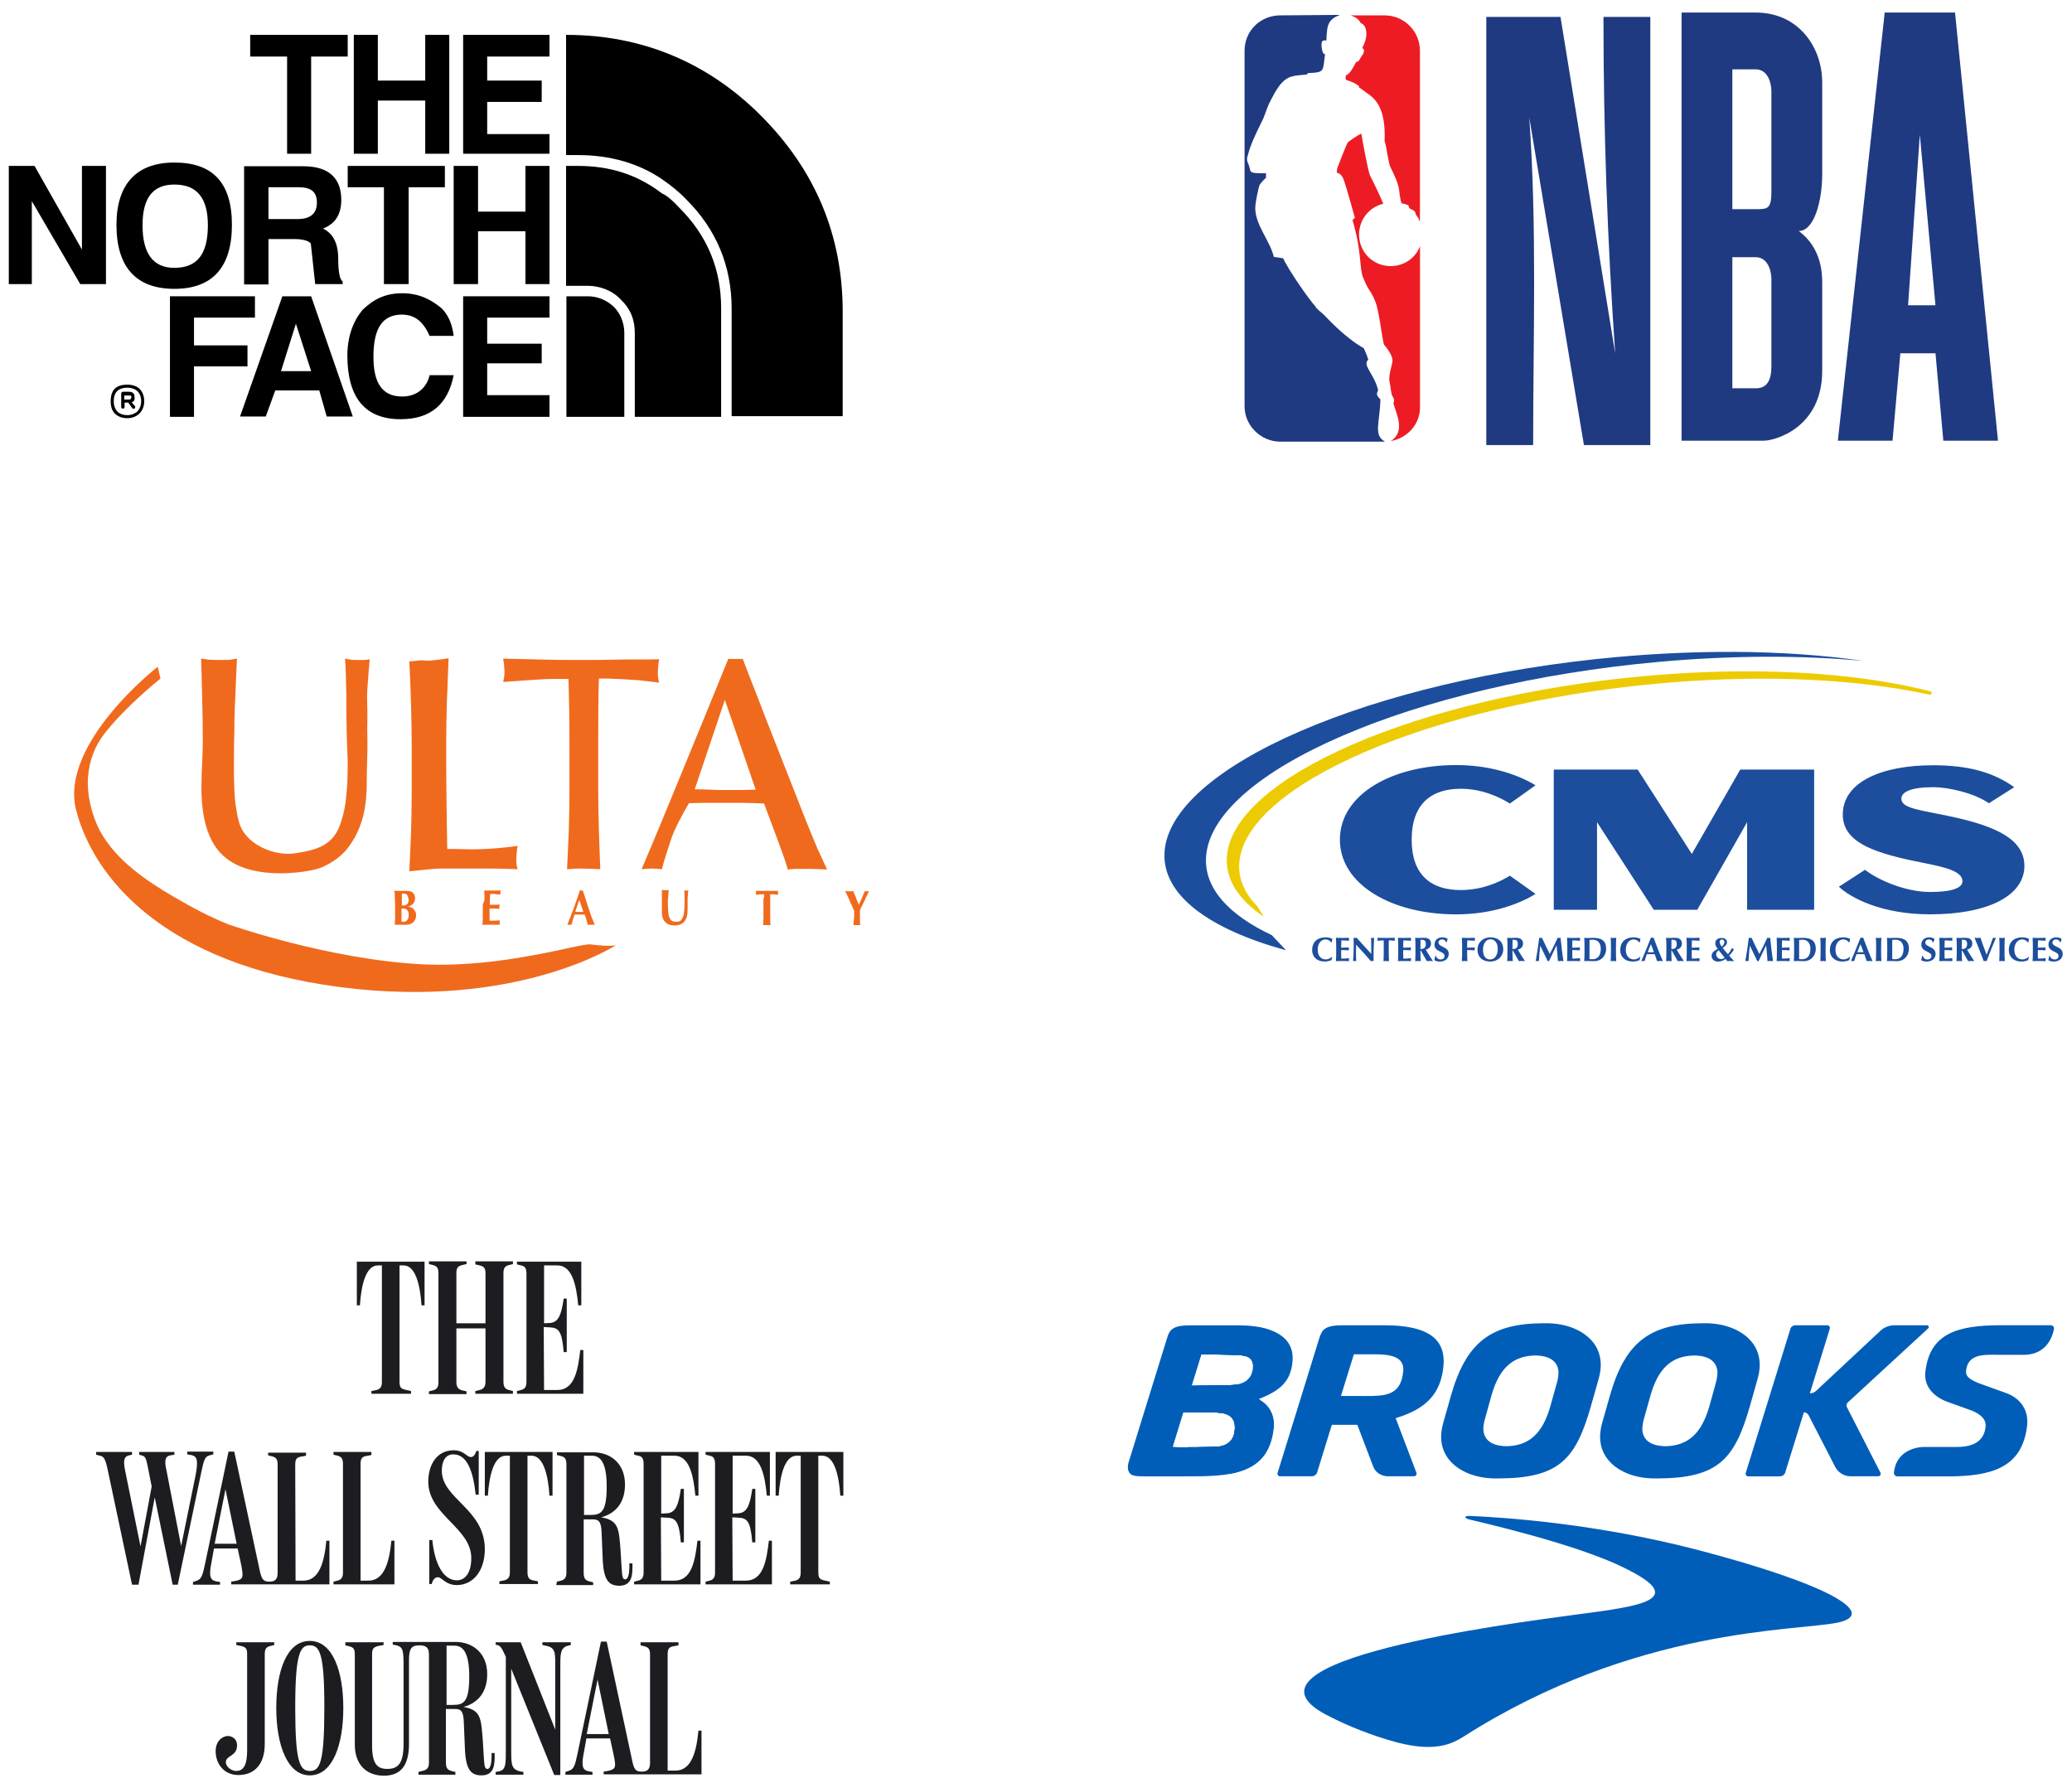 <svg xmlns="http://www.w3.org/2000/svg" id="Layer_1" viewBox="0 0 612 528"><defs><style>      .st0, .st1 {        fill: #203a81;      }      .st2 {        fill: #edcb04;      }      .st3 {        fill: #f06a1d;      }      .st4 {        fill: #ed1c24;      }      .st5, .st6 {        fill: #005eb8;      }      .st7, .st6, .st1 {        fill-rule: evenodd;      }      .st8 {        fill: #1c1c21;      }      .st9 {        fill: #1c4e9d;      }    </style></defs><g id="g3063"><g id="g3122"><g id="g3029"><path id="path2989" class="st4" d="M401.4,25.42v.41c.96.55,1.37.96,2.34,1.65,2.47,1.65,5.63,4.4,5.22,14.15.69,2.2,1.1,6.32,1.65,7.56,1.24,2.61,2.2,4.4,2.61,6.73,0,0,.41,3.85.82,4.12,2.61.55,1.92.82,2.2,1.37.41.55,1.92.55,1.92,1.92.55.69.96,1.37,1.24,2.2V14.98c0-5.77-4.67-10.44-10.44-10.44h-10.03c1.65.55,2.47,1.24,3.02,2.34,1.24.14,2.75,3.02.41,7.28,1.1.69.27,1.79-.55,3.02-.27.41-.41,1.1-1.24,1.1-.96,1.92-2.06,3.71-2.89,3.85-.27.27-.41,1.1,0,1.51,1.51.41,2.89,1.1,3.71,1.79h.01Z"></path><path id="path2991" class="st4" d="M410.75,130.27h0c4.53-2.75,1.65-8.11.82-11.13l.14-.55c.27-.41-.27-1.37-.27-1.37-.55-.41-.69-3.02-.96-4.26-.55-1.92.82-5.36.82-6.46s-.82-2.75-2.47-4.67c-.41-.41-1.51-10.31-2.61-12.78-1.37-3.44-1.92-2.89-3.57-7.01-1.24-2.89-.27-7.15-3.16-17.04l.69-.69s-2.34-8.52-3.16-10.86c-.69-2.34-2.2-2.47-2.2-2.47l.14-1.24c.14-.41,2.89-7.56,3.16-7.7,0-.14,3.99-2.89,3.99-2.47.27,1.79,1.92,10.58,2.47,12.09.69,1.37,2.89,5.77,3.99,8.52-4.12.96-7.15,4.67-7.15,9.07,0,5.22,4.12,9.34,9.34,9.34,3.99,0,7.42-2.47,8.66-5.91v47.41c.14,5.08-3.71,9.34-8.66,10.17h-.01Z"></path><path id="path2993" class="st0" d="M395.77,4.4c-3.44,1.37-3.85,2.75-3.99,7.56-.55,0-1.79-.55-1.37,2.34,0,0,.27,1.92.96,1.65-.55,4.12-.14,5.22-2.89,5.5-.55,0-1.37.14-2.2.14l-.27.41c-3.85.41-5.63.14-8.11,3.3-.96,1.24-1.92,3.02-3.16,5.5,0,0-1.1,2.75-1.51,3.99-1.1,2.34-3.71,7.28-4.53,10.58-.27,1.1-.69,1.51,0,3.02,1.1,2.34-.69,2.89,5.22,2.75v1.37s-1.51,1.37-1.92,2.2c-.27.82-1.24,4.95-1.24,6.87.14,5.08,4.26,9.34,5.5,14.29l2.75.41c1.51,3.44,7.97,12.64,9.48,14.15h0c.27.82,2.06,1.92,3.02,3.02.55.55,3.3,3.57,7.01,6.46,1.37,1.1,2.75,2.06,4.26,2.89,0,0,.96,1.92,1.37,3.44-1.92,1.51,1.79,4.26,2.89,8.93,0,.55-1.1,1.24.69,2.75-.14,6.87-2.2,10.58,1.37,12.51h-31.19c-5.63-.14-10.31-4.81-10.31-10.44V14.98c0-5.77,4.53-10.31,10.31-10.44l17.86-.14h0Z"></path></g><g id="g3102"><path id="rect3035" class="st1" d="M439,5v126.44h13.84c0-32.26,1.15-64.51-1.15-96.77l16.15,96.77h19.61V5h-13.84c0,33.55,1.15,65.8,3.46,99.35l-16.15-99.35h-21.92Z"></path><path id="rect3043" class="st1" d="M556.68,3.71l-13.84,126.44h16.15l2.31-25.81h10.38l2.31,25.81h16.15l-12.69-126.44s-20.77,0-20.77,0ZM567.06,39.83l4.61,50.32h-8.08l3.46-50.32h.01Z"></path><path id="path3059" class="st0" d="M496.68,5v125.15h24.23c3.46,0,17.31-3.87,17.31-20.64v-25.81c0-2.58,0-10.32-6.92-15.48,4.61,0,6.92-9.03,6.92-16.77v-27.1c0-10.32-6.92-20.64-19.61-20.64h-21.92v1.29h0ZM511.68,20.48h6.92c3.46,0,4.61,3.87,4.61,6.45v29.68c0,5.16-1.15,5.16-4.61,5.16h-6.92V20.48h0ZM511.68,75.96h6.92c3.46,0,4.61,3.87,4.61,6.45v25.81c0,3.87-1.15,6.45-4.61,6.45h-6.92v-38.71h0Z"></path></g></g></g><polygon class="st7" points="162.3 16.7 162.3 10.3 136.8 10.3 136.8 45.4 162.3 45.4 162.3 39.6 143.9 39.6 143.9 30.1 160 30.1 160 23.8 143.9 23.8 143.9 16.7 162.3 16.7"></polygon><polygon class="st7" points="155.2 49 155.2 62.5 141.2 62.5 141.2 49 134 49 134 83.9 141.2 83.9 141.2 68.3 155.2 68.3 155.2 83.9 162.3 83.9 162.3 49 155.2 49"></polygon><polygon class="st7" points="162.3 93.8 162.3 87.5 136.8 87.5 136.8 123.1 162.3 123.1 162.3 116.7 143.9 116.7 143.9 107.3 160 107.3 160 101.5 143.9 101.5 143.9 93.8 162.3 93.8"></polygon><polygon class="st7" points="132.7 10.3 125.6 10.3 125.6 23.8 111.6 23.8 111.6 10.3 104.5 10.3 104.5 45.4 111.6 45.4 111.6 29.7 125.6 29.7 125.6 45.4 132.7 45.4 132.7 10.3"></polygon><polygon class="st7" points="73.9 10.3 73.9 16.7 84.8 16.7 84.8 45.4 91.9 45.4 91.9 16.7 102.7 16.7 102.7 10.3 73.9 10.3"></polygon><path class="st7" d="M51.5,48c-11.2,0-17.1,6.4-17.1,18.4,0,12.6,5.9,18.9,17.1,18.9s17-6.3,17-18.9-5.8-18.4-17-18.4h0ZM42.1,66.5c0-8.1,3.1-12,9.4-12,6.7,0,9.9,4,9.9,12,0,8.5-3.1,12.6-9.9,12.6-6.2,0-9.4-4.1-9.4-12.6h0Z"></path><polygon class="st7" points="24.2 49 24.2 73.7 10.2 49 2.6 49 2.6 83.9 9.4 83.9 9.4 59.4 23.7 83.9 31.3 83.9 31.3 49 24.2 49"></polygon><polygon class="st7" points="57.3 102 57.3 93.8 75.3 93.8 75.3 87.5 50.2 87.5 50.2 123.1 57.3 123.1 57.3 108.2 73.1 108.2 73.1 102 57.3 102"></polygon><polygon class="st7" points="131.4 55.3 131.4 49 102.7 49 102.7 55.3 113.4 55.3 113.4 83.9 120.7 83.9 120.7 55.3 131.4 55.3"></polygon><path class="st7" d="M86.9,70.6c2.3,0,4.1.4,4.9,1.3l1.3,12h8.1v-.8c-.8-.5-1.3-2.6-1.3-6.7,0-4.9-1.8-7.6-4.5-8.9,3.6-1.4,5.4-4.1,5.4-8.5,0-6.3-3.6-9.9-11.2-9.9h-17.5v34.9h7.2v-13.4h7.6ZM79.3,64.7v-9.4h8.9c3.6,0,5.4,1.3,5.4,4.5s-1.8,4.9-5.8,4.9h-8.5Z"></path><path class="st7" d="M91.9,87.5h-8.5l-12.5,35.5h7.6l2.8-7.7h13l2.2,7.7h7.7l-12.3-35.5h0ZM87.4,95.6l4.5,14h-8.9l4.4-14h0Z"></path><path class="st7" d="M126.9,99.2h7.1c-.4-3.1-1.3-5.8-3.5-8.1-3.1-2.6-6.7-4.5-11.7-4.5s-8.5,1.8-11.7,4.9c-2.6,3.1-4.5,7.6-4.5,13.5,0,12.5,5.3,18.8,15.7,18.8,9,0,14-4.5,15.7-13h-7.1c-1,4.1-4.1,6.3-8.1,6.3-5.9,0-8.5-4-8.5-11.7,0-8.4,2.6-12.5,8.5-12.5,4,.1,6.3,2.3,8.1,6.3h0Z"></path><path class="st7" d="M37.6,122.6h0ZM37.7,122.6h0c1.2,0,2.2-.5,2.9-1.1.6-.7,1.1-1.7,1.1-3h0c0-1.4-.5-2.4-1.1-3-.7-.6-1.7-1-2.9-1h-.1c-1.4,0-2.4.4-3,1h0c-.6.6-1,1.6-1,3v.1c0,1.2.4,2.2,1,2.9.6.6,1.6,1.1,3.1,1.1h0ZM37.6,123.5h0c-1.7,0-2.9-.6-3.7-1.4s-1.2-2-1.2-3.5v-.1c0-1.7.4-2.9,1.2-3.7h0c.8-.8,2-1.2,3.7-1.2h.1c1.4,0,2.6.4,3.5,1.2.8.8,1.4,2,1.4,3.7h0c0,1.6-.6,2.8-1.4,3.6-.8.8-2,1.4-3.6,1.4h0ZM38,118h0c.6,0,.8-.2.8-.8v-.2s-.1,0-.1-.1c-.1-.1-.4-.1-.7-.1h-1.3v1.2h1.3ZM38.9,118.8l1,1.2c.1.2,0,.5-.1.6-.2.2-.6.1-.7,0l-1.2-1.7h-1.1v1.3c0,.2-.2.5-.5.5-.2,0-.5-.2-.5-.5v-4c0-.2.2-.5.5-.5h1.8c.5,0,1,.1,1.2.4.1.1.2.1.2.2.2.2.2.5.2.7.2,1.1-.1,1.6-.8,1.8h0Z"></path><path class="st7" d="M167.3,10.3c22.4,0,41.8,8.2,57.4,23.8,16.1,16.1,24.2,35.4,24.2,57.9v30.9h-32.8v-31.8c0-12.5-4.5-23.4-13.5-32.3-2.2-2.3-4.5-4.1-7.1-5.9-7.2-4.9-15.8-7.1-24.7-7.1h-3.6V10.3h.1ZM213,123.1h-25.5v-24.7c0-4.1-1.3-7.2-4.1-9.9-2.6-2.8-6.3-4.1-9.9-4.1h-6.3v-35.4h3.6c9.4,0,17.5,2.6,24.7,8.1,1.8.8,3.6,2.6,4.9,4,8.6,8.5,12.6,18.4,12.6,30v32h0ZM184.4,123.1h-17.1v-35.6h6.3c2.8,0,5.4,1,7.7,3.1,1.8,1.8,3.1,4.6,3.1,7.7v24.8h0Z"></path><path class="st8" d="M31.8,434c-.7-3.3-1.2-3.9-2.3-4.1l-1.1-.3v-.8h10.6v.8l-.9.2c-1.8.4-1.6,2.2-1.1,4.7l4.5,22.2,3.3-17.7-1.2-6.1c-.5-2.2-.6-2.8-1.8-3.1l-.7-.2v-.8h10.4v.8l-1.2.2c-1.9.3-1.6,2.4-1.1,4.6l4.3,22.2,4.3-21.1c.8-4.4.4-5.4-1.3-5.8l-1.2-.2v-.8h7.7v.8l-1.1.3c-1.4.3-1.7,1.4-2.5,5.2l-6.9,33h-1.5l-5.3-25.8-4.8,25.8h-1.9l-7.2-34h0ZM87.3,466.8h2.3c4.8,0,6.2-5.7,6.8-11.8h.9v12.9h-29v-.8l1.2-.2c2.4-.5,2.4-1.1,1.8-4.5l-1.1-5.1h-7l-.7,3.9c-.9,4.4-.4,5.4,1.3,5.8l1.2.2v.8h-8v-.8l.9-.3c1.6-.5,1.9-1.4,2.7-5.2l6.9-33h1.7l7.3,34.1c.7,3.5,1.1,4.3,3.1,4.3,1.8,0,2.4-.9,2.4-2.6v-32c0-1.6-.5-2.1-1.6-2.4l-1.2-.3v-.8h11.2v.9l-1.6.3c-1.1.2-1.6.7-1.6,2.3l.1,34.3h0ZM63.4,455.9h6.5l-3.3-16.1s-3.2,16.1-3.2,16.1ZM106.5,466.8h2.3c4.8,0,6.2-5.7,6.8-11.8h.9v12.9h-18v-.8l1.2-.3c1.1-.3,1.6-.9,1.6-2.4v-32.1c0-1.6-.5-2.1-1.6-2.4l-1.2-.3v-.8h11.2v.9l-1.6.3c-1.1.2-1.6.7-1.6,2.3v34.5h0ZM134.9,468.1c-3.3,0-4.4-2.3-5.5-2.3-.6,0-1.4.2-1.9,2h-.7v-13h.9c.7,7.3,3.4,11.9,7.2,11.9,2.6,0,4.3-2.3,4.3-6.6,0-8.9-12.7-12.7-12.7-22.5,0-5.3,2.7-9.3,7.5-9.3,3.1,0,3.8,2,5.1,2,.7,0,1.2-.6,1.6-1.8h.7v12.9h-.9c-.7-6.6-2.4-11.9-6.6-11.9-2.8,0-3.4,2.8-3.4,4.8,0,8.4,12.7,11.3,12.7,23.2,0,6.2-3.3,10.6-8.3,10.6h0ZM155.8,464.3c0,1.6.5,2.2,1.6,2.4l1.5.3v.8h-11.4v-.8l1.5-.3c1.1-.3,1.6-.9,1.6-2.4v-34.4h-1.2c-3.5,0-4.9,5.7-5.3,11.8h-.9v-12.9h20v12.9h-.9c-.4-6.1-1.8-11.8-5.3-11.8h-1.2v34.4h0ZM164.5,467.1l1.2-.3c1.1-.3,1.6-.9,1.6-2.4v-32c0-1.6-.5-2.1-1.6-2.4l-1.2-.3v-.8h10.8c4.8,0,9.3,3.1,9.3,9.5,0,4.9-2.3,8.4-7,9.7,5.2.9,5.2,3.4,5.7,9.9l.3,5c.2,2.8.3,3.4,1.1,3.4.9,0,1.2-1.9,1.2-3.8v-.9h.9v1.3c0,3.1-.7,5.3-3.9,5.3s-4.7-1.8-4.9-8.3l-.3-7.3c-.1-3.4-.9-4-2.6-4h-2.7v15.8c0,1.6.5,2.2,1.6,2.5l1.2.3v.8h-10.9l.2-1h0ZM172.5,447.4h1.9c3.2,0,4.8-.9,4.8-8.4s-2.1-9.1-4.4-9.1h-2.3v17.5ZM195.3,466.8h3.9c5.1,0,6.1-5.8,6.8-11.8h.9v12.9h-19.6v-.8l1.2-.3c1.1-.3,1.6-.9,1.6-2.4v-32.1c0-1.6-.5-2.2-1.6-2.4l-1.2-.3v-.8h19v12.9h-.9c-.6-6.1-1.8-11.8-6.2-11.8h-3.9v17.1l1.8-.1c2.4-.2,3.3-2.3,4-7.2h.9v15.8h-.9c-.5-6.2-1.5-7.2-4.1-7.3l-1.8-.1.1,18.7h0ZM216.4,466.8h3.9c5.1,0,6.1-5.8,6.8-11.8h.9v12.9h-19.6v-.8l1.2-.3c1.1-.3,1.6-.9,1.6-2.4v-32.1c0-1.6-.5-2.2-1.6-2.4l-1.2-.3v-.8h19v12.9h-.9c-.6-6.1-1.8-11.8-6.2-11.8h-3.9v17.1l1.8-.1c2.4-.2,3.3-2.3,4-7.2h.9v15.8h-.9c-.5-6.2-1.5-7.2-4.1-7.3l-1.8-.1.1,18.7h0ZM241.7,464.3c0,1.8.5,2.1,1.6,2.4l1.8.4v.8h-11.7v-.8l1.5-.3c1.1-.3,1.6-.9,1.6-2.4v-34.5h-1.2c-3.5,0-4.9,5.7-5.3,11.8h-.9v-12.9h20v12.9h-.9c-.4-6.1-1.8-11.8-5.3-11.8h-1.2v34.4h0ZM118,408c0,1.8.5,2.1,1.6,2.4l1.8.4v.8h-11.7v-.8l1.5-.3c1.1-.3,1.6-.9,1.6-2.4v-34.4h-1.2c-3.5,0-4.9,5.7-5.3,11.8h-.9v-12.9h20v12.9h-.9c-.4-6.1-1.8-11.8-5.3-11.8h-1.2v34.3ZM126.7,410.9l1.2-.3c1.1-.3,1.6-.9,1.6-2.4v-32.2c0-1.6-.5-2.1-1.6-2.4l-1.2-.3v-.8h11.1v.8l-1.3.3c-1.1.3-1.7.7-1.7,2.3v14.9h8.6v-14.8c0-1.6-.6-2-1.7-2.3l-1.3-.3v-.9h11.1v.8l-1.2.3c-1.1.3-1.6.8-1.6,2.4v32c0,1.6.5,2.2,1.6,2.5l1.2.3v.8h-11.1v-.8l1.3-.3c1.1-.3,1.7-.9,1.7-2.5v-15.7h-8.6v15.8c0,1.6.6,2.2,1.7,2.5l1.3.3v.8h-11.1v-.8h0ZM160.7,410.5h3.9c5.1,0,6.1-5.8,6.8-11.8h.9v12.9h-19.6v-.8l1.2-.3c1.1-.3,1.6-.9,1.6-2.4v-32c0-1.6-.5-2.2-1.6-2.4l-1.2-.3v-.8h19v12.9h-.9c-.6-6.1-1.8-11.8-6.2-11.8h-3.9v17.1l1.8-.1c2.4-.2,3.3-2.3,4-7.2h.9v15.8h-.9c-.5-6.2-1.5-7.2-4.1-7.3l-1.8-.1.1,18.6h0ZM78.2,515c0,6.1-3.1,9.2-7.8,9.2-4.3,0-6.8-3.4-6.7-7.3.1-2.9,2.2-4.4,4-4.2,1.2.2,2.5,1.1,2.3,3.1-.2,2.8-3.2,2.7-3.3,4.5-.1,1.1,1.3,2.7,3.1,2.7,3.2,0,3.2-4.1,3.2-7.1v-27.5c0-1.6-.5-2-1.8-2.3l-1.4-.3v-.8h11.2v.8l-1.2.3c-1.1.3-1.6.8-1.6,2.4,0,0,0,26.5,0,26.5ZM91.5,524.3c-6.6,0-9.9-9-9.9-19.9s3.1-19.8,9.9-19.8,9.9,9,9.9,19.8-3.1,19.9-9.9,19.9ZM91.5,485.9c-2.8,0-4.3,2.3-4.3,18.3s1.3,18.8,4.3,18.8,4.3-2.3,4.3-19c0-15.8-1.4-18.1-4.3-18.1ZM123.9,523.2l1.2-.3c1.1-.3,1.6-.9,1.6-2.4v-32c0-1.9-.9-2.6-2.8-2.6-2.5,0-3.1,1.1-3.1,4.4v24.7c0,6.1-2.2,9.4-7.4,9.4s-8.6-3.3-8.6-9.2v-26.6c0-1.6-.4-2.1-1.6-2.4l-1.2-.3v-.9h11.3v.8l-1.6.3c-1.2.3-1.8.7-1.8,2.3v27.1c0,5.5,1.6,6.9,4.5,6.9,3.4,0,4.8-1.9,4.8-7.5v-22.6c0-4.8-.1-5.9-2.1-6.4l-1.1-.2v-.8h18.6c4.8,0,9.3,3.1,9.3,9.5,0,4.9-2.3,8.4-7,9.7,5.2.9,5.2,3.4,5.7,9.9l.3,5c.2,2.8.3,3.4,1.1,3.4.9,0,1.2-1.9,1.2-3.8v-.9h.9v1.3c0,3.1-.7,5.3-3.9,5.3s-4.7-1.8-4.9-8.3l-.3-7.3c-.1-3.4-.9-4-2.6-4h-2.7v15.8c0,1.6.5,2.2,1.6,2.5l1.2.3v.8h-10.9v-.8l.3-.1h0ZM131.9,503.5h1.9c3.2,0,4.8-.9,4.8-8.4s-2.1-9.1-4.4-9.1h-2.3v17.5ZM147.2,485.9l-.8-.2v-.7h7.4l10.2,25.8v-18.6c0-4.2.1-5.7-2.9-6.2l-.9-.2v-.8h8.4v.8l-.8.2c-2.4.6-2.3,2.6-2.3,6.6v31.6h-1.8l-12.7-31.4v24.1c0,4.6,0,5.9,3.6,6.4v.8h-8.2v-.8l1-.2c2.1-.4,2-2.4,2-6.6v-27.2c-.9-1.9-1.3-3-2.2-3.4h0ZM197.2,522.9h2.3c4.8,0,6.2-5.7,6.8-11.8h.9v12.9h-28.9v-.8l1.2-.2c2.4-.5,2.5-1.1,1.8-4.5l-1.1-5.1h-7l-.7,3.9c-.9,4.4-.4,5.4,1.3,5.8l1.2.2v.8h-8v-.8l.9-.3c1.6-.5,1.9-1.4,2.7-5.2l6.9-33h1.7l7.3,34.1c.7,3.5,1,4.3,3.1,4.3,1.8,0,2.4-.9,2.4-2.6v-32c0-1.6-.5-2.1-1.6-2.4l-1.2-.3v-.9h11.2v.9l-1.6.3c-1.1.2-1.6.7-1.6,2.3v34.4h0ZM173.3,512.1h6.5l-3.3-16.1-3.2,16.1Z"></path><path class="st3" d="M102.3,205.3c-.1-4.6-.2-9.1-.4-10.8.6.1,1.2.2,1.7.3s1.1.1,1.6.1c.7,0,3,.1,4-.2-.2,2.1-.5,6-.7,8.8-.2,2.9.1,6,0,9.3-.1,3.1.1,5.4,0,9.7-.1,3.5-.2,6.8-.2,10.1-.1,4-.6,7.5-1.7,10.6s-2.6,5.8-4.5,8c-2,2.2-4.4,3.8-7.2,5-2.9,1.1-8.1,1.7-11.9,1.7-8.2,0-14.1-2-17.9-6-3.7-4-5.6-10.4-5.6-19.1,0-2.8.1-5.2.2-7.4.1-2.2.2-4.4.2-6.6,0-5-.1-9.4-.2-13.2-.1-3.8-.2-8.5-.3-11.1.7.1,1.4.2,2.1.3.8.1,4.2.1,4.9.1.6,0,1.2,0,1.8-.1.6-.1,1.2-.2,1.8-.3-.1,1.3-.2,4.4-.3,6.5-.1,2.1-.2,4.5-.3,7.1-.1,2.7-.2,5.5-.2,8.6-.1,3.1-.1,6.3-.1,9.6,0,2,0,4.1.1,6.3s.2,4.3.6,6.3c.3,2.1.8,4.8,2,6.6,3,4.7,9.9,7.3,15.3,6.5,6-.9,11-2.1,13.3-8.3.7-2,1.3-4.1,1.6-6.3.3-2.2.5-4.4.6-6.6.1-2.2.1-4.2.1-6-.4-8.5-.4-15-.4-19.5h0Z"></path><path class="st3" d="M121.4,207.9c-.1-3.8-.3-8.7-.5-12.6.7.1,3.2-.4,3.8-.3.7.1,1.3.1,2,.1s3.1-.3,3.8-.4c.7-.1,1.3-.2,2-.3-.2,3.9-.3,8.9-.5,12.6-.1,3.8-.2,7.6-.2,11.5,0,7.4,0,13.9.1,19.4s.1,8.5.2,12.8c3.9,0,5.8.2,9.3.1,3.5-.1,7.4-.4,11.5-1-.3,1.1-.4,3.8-.4,4.5s.1,1.4.4,2.4c-2.5-.1-5-.2-7.5-.2h-15.1c-2.4,0-6.8.6-9.4.8.2-3.7.3-7.4.5-11.2.1-3.8.2-7.6.2-11.5v-15.3c0-3.8-.1-7.6-.2-11.4Z"></path><path class="st3" d="M167.9,200.5h-4.5c-1.6,0-3.1.1-4.7.2-1.6.1-3.1.2-4.5.3s-4.5.3-5.6.4c.3-1.1.4-2,.4-2.8,0-.7-.1-2.9-.4-4.1,3.6.1,8.8.2,12.3.3,3.4.1,7,.1,10.6.1s7.1,0,10.6-.1c3.4-.1,9,0,12.6-.1-.3,1.2-.4,3.5-.4,4.2,0,.8.1,1.7.4,2.7-1.1-.2-4.5-.5-5.9-.7-1.4-.1-2.9-.2-4.5-.3s-3.1-.1-4.7-.2h-2.7c-.2,6.1-.2,12.2-.2,18.4v15.2c0,3.9.1,7.7.2,11.5.1,3.8.3,7.5.4,11.2-1.3-.1-4.4-.2-5.8-.2s-2.8.1-4,.2c.2-3.7.3-7.4.5-11.2.1-3.8.2-7.6.2-11.5v-15.2c0-6.1-.1-12.2-.3-18.3h0Z"></path><path class="st3" d="M244.3,256.8c-.8-.1-4.3-.2-5-.2h-4.4c-.7,0-1.4.1-2.2.2-.4-1.4-.9-3-1.6-4.9-.7-1.9-1.4-3.9-2.2-6s-1.6-4.2-2.4-6.4c-.8-2.2-.1-.2-.8-2.2-1.7-.1-5-.2-6.8-.2h-10.4c-1.6,0-5,.1-5,.1,0,0-3.6,6-5.1,10.1-1.4,4.2-2.2,6.7-2.9,9.4-.9-.1-1.9-.2-3-.2s-2.1.1-3,.2c4.4-10.3,7-16.7,11.2-26.9s10.1-24.6,14.4-35.2h4.3c1.3,3.4,2.7,7.1,4.3,11.1,1.5,4,3.1,8,4.7,12.1,1.6,4.1,7.8,19.9,9.2,23.4s2.6,6.5,3.8,9.3c1.3,2.8,2.2,4.8,2.9,6.3h0ZM205.2,233.1c1.4,0,2.9,0,4.4.1s3,.1,4.4.1h4.6c1.5,0,3.1-.1,4.6-.1l-9.1-26.5-8.9,26.4Z"></path><path class="st3" d="M116.6,264.9c0-.6,0-1.3-.1-1.9.1,0,.3,0,.5.1h3c.4,0,.7,0,1.1.1.3.1.6.2.8.4.2.2.4.4.5.7.1.3.2.6.2,1s-.1.8-.2,1c-.1.3-.3.5-.5.7s-.4.3-.7.5c-.2.1-.5.2-.7.2h0c.2,0,.4.1.7.2.3.1.5.2.8.4.2.2.4.4.6.8.2.3.3.7.3,1.1,0,.5-.1,1-.3,1.4-.2.4-.4.7-.7.9-.3.2-.6.4-1,.5s-.7.1-1.1.1h-3.2c0-.6.1-1.2.1-1.9v-4.2c0-.7-.1-1.4-.1-2.1h0ZM120.5,264.9c0-.2-.1-.4-.2-.5-.1-.2-.3-.3-.4-.4-.2-.1-.4-.1-.6-.1h-.6v3.5h.6c.2,0,.4,0,.5-.1.2-.1.3-.2.5-.3.1-.2.2-.3.3-.6.1-.2.1-.5.1-.8-.1-.3-.1-.5-.2-.7ZM120.3,268.8c-.3-.3-.7-.5-1.2-.5h-.5v3.9h.7c.2,0,.4,0,.5-.1.2-.1.3-.2.5-.4.1-.2.2-.4.3-.6.1-.2.1-.5.1-.9,0-.5-.1-1.1-.4-1.4Z"></path><path class="st3" d="M143.1,264.9c0-.6,0-1.3-.1-1.9h3.9c.5,0,.8,0,1-.1,0,.2-.1.4-.1.6v.7c-.2,0-.5,0-.8-.1-.3,0-.6,0-.9-.1h-1.3c0,.5-.1,1.1-.1,1.6v1.6h1.5c.5,0,.9,0,1.4-.1,0,.2,0,.3-.1.4v.9c-1-.1-2-.1-2.9-.1v3.6h1.5c.5,0,1-.1,1.5-.1v1.3h-5.1c0-.6.1-1.2.1-1.9v-4.2c.5-.7.5-1.4.5-2.1h0Z"></path><path class="st3" d="M175.7,273.1h-2.1c-.1-.5-.3-1-.4-1.5-.1-.5-.3-1-.5-1.5h-3c-.2.5-.3,1-.5,1.5-.1.5-.3,1-.4,1.5h-1.2c.1-.3.2-.6.4-1.1s.4-1,.6-1.5c.2-.6.4-1.2.7-1.8.2-.7.5-1.3.7-2s.5-1.3.7-2c.2-.6.4-1.3.6-1.8.1,0,.2,0,.2.1h.4c.1,0,.2,0,.2-.1.3.8.6,1.7.9,2.7.3,1,.6,1.9.9,2.8.3.9.6,1.8.9,2.6.4.9.7,1.6.9,2.1h0ZM171.1,265.8c-.2.6-.4,1.2-.6,1.7-.2.6-.4,1.2-.6,1.8h2.4c-.2-.6-.4-1.2-.6-1.8-.2-.5-.4-1.1-.6-1.7h0Z"></path><path class="st3" d="M197.8,273.1c-.5-.1-.9-.4-1.2-.7-.4-.3-.6-.7-.8-1.2s-.3-1.1-.3-1.8v-6.6c.2,0,.3,0,.5.1h1c.2,0,.4,0,.5-.1-.1,1-.1,1.8-.2,2.7s0,1.7,0,2.5c0,.9.1,1.6.2,2.2.1.6.3,1,.5,1.3s.5.5.8.6.7.1,1.1.1c.5,0,.9-.1,1.2-.4s.5-.7.7-1.2.2-1.1.3-1.7c0-.6.1-1.3.1-2v-2c0-.7,0-1.4-.1-2,.1,0,.2,0,.3.1h.6c.1,0,.2,0,.3-.1,0,.2,0,.5-.1.9,0,.4,0,.8-.1,1.3v3.4c0,1.7-.3,2.9-1,3.7-.6.7-1.6,1.1-2.8,1.1-.5,0-1.1,0-1.5-.2h0Z"></path><path class="st3" d="M225.7,264.6v-.5h-1.1c-.2,0-.4,0-.7.1-.2,0-.4.1-.6.1v-1.2h6.5v1.2c-.2,0-.4-.1-.6-.1s-.4,0-.6-.1h-1.1v7.2c0,.6,0,1.3.1,1.9h-2.2c0-.6.1-1.2.1-1.9v-5.9c.2-.3.2-.5.2-.8h0Z"></path><path class="st3" d="M254,266.5c.2-.4.3-.7.5-1.1s.3-.8.5-1.2c.2-.4.3-.8.5-1.1.1,0,.2,0,.3.1h.6c.1,0,.2,0,.3-.1-.1.3-.3.6-.5,1.1-.2.4-.5.9-.7,1.5-.3.5-.5,1.1-.8,1.6s-.5,1.1-.7,1.5v2.9c0,.5,0,1,.1,1.5h-2c0-.5,0-.9.1-1.4,0-.5.1-.9.1-1.4v-1.4c-.2-.5-.5-1-.7-1.6-.3-.6-.6-1.2-.8-1.8-.3-.6-.5-1.1-.7-1.5-.2-.5-.4-.8-.5-1,.2,0,.4,0,.6.1h1.2c.2,0,.4,0,.6-.1.1.4.3.8.5,1.2.2.4.4.9.5,1.3.2.4.3.8.5,1.2.2.3.3.6.4.8h0c-.3-.4-.1-.8.1-1.1h0Z"></path><path class="st3" d="M46.6,196.9s-29.2,22.7-24.1,42.4c5.1,19.7,25.7,45.4,77.9,52.2s81.6-12.4,81.6-12.4c0,0-1.1.6-7.6-.2-3-.4-25.7,7-49.4,5.9-28-1.4-57.5-11.8-57.5-11.8-5.5-2.2-10.8-5-15.9-8-8.3-4.8-17.3-10.9-22-19.5-2.5-4.6-4-10.9-3.6-16.1.4-4.8,2-9.1,4.9-12.8,6.4-8.2,16.5-16.2,16.5-16.2,0,0-.8-3.5-.8-3.5Z"></path><path id="path3672" class="st5" d="M432.84,448.01c.03-.11.08-.36,1.2-.33,10.97.46,37.93,2.36,67.54,10.08,38.54,10.09,53.46,18.86,41.15,21.44-12.21,2.53-59.62,1.29-110.33,33.59-3.55,2.22-8.85,5.14-22.07,1.13-5.02-1.51-11.18-3.66-18.44-7.42-31.14-16.19,55.89-27.24,71.27-29.36,17.65-2.41,35.43-3.9,19.49-12.62-3.85-2.09-13.91-7.59-48.6-15.78,0,0-1.32-.27-1.2-.74h0Z"></path><path id="path3688" class="st5" d="M351.99,409.24h8.46c5.46,0,9.09-.62,9.61-5.15.13-1.14-.08-2.01-.68-2.68-1.14-1.28-3.67-1.39-8.67-1.39h-5.87l-2.86,9.23h.01ZM354.77,427.42c4.3,0,9.54.37,9.98-5.37.11-1.39-.23-2.53-1-3.38-1.08-1.16-3.07-1.55-5.77-1.55h-8.46l-3.19,10.29h8.44,0ZM365.83,391.4c6.6,0,11.45,1.49,14,4.28,1.53,1.7,2.18,3.86,1.93,6.43-.5,5.33-3.03,8.26-9.31,10.79l-.73.29.68.41c2.68,1.57,4.17,4.62,3.84,7.92-1.39,14.48-13.5,14.48-26.31,14.48h-10.35c-2.26-.02-4.85.15-5.71-.74-1.28-1.31-.5-3.45-.5-3.45l11.49-37.11c.68-2.12,1.87-3.3,6.51-3.3h14.48-.02ZM453.48,400.3c-6.66.11-10.66,3.77-12.95,11.8l-2.03,7.33c-.29,1.14-.41,2.14-.35,3.05.35,2.99,2.64,4.52,6.82,4.62,6.68-.12,10.66-3.77,12.95-11.8l2.05-7.33c.27-1.14.39-2.16.35-3.05-.35-2.99-2.65-4.54-6.84-4.62h0ZM441.69,436.61c-5.95,0-11.14-2.18-13.9-5.81-2.13-2.82-2.66-6.41-1.57-10.37l2.3-8.12c4.52-15.89,11.74-21.53,27.59-21.53h.66c5.97,0,11.16,2.18,13.92,5.81,2.13,2.82,2.66,6.41,1.57,10.37l-2.3,8.12c-4.52,15.89-9.37,21.53-27.61,21.53h-.66ZM597.62,400.11l-9.6-.02c-3.55,0-6.91.58-7.31,4.75-.17,1.72,1.16,2.58,3.82,3.67l7.9,2.84c4.48,1.59,6.84,5.23,6.3,9.75-1.47,12.38-10.47,14.91-23.53,14.91h-14.77c-.62,0-1.1-.54-1.02-1.18.88-7.7,8.9-7.51,8.9-7.51h9.71c5.23,0,8.07-2.01,8.46-5.98.19-1.93-.98-3.38-3.8-4.66l-7.84-2.82c-4.3-1.75-6.57-4.9-6.16-8.65,1.28-11.53,9.54-13.84,22.47-13.84h14.59c.6,0,1.04.54.93,1.14-.46,2.37-2.24,7.61-9.03,7.61h-.02ZM525.78,436c.64,0,1.33-.5,1.5-1.1l5.53-17.82c.58.02,1.12.35,1.39.86l7.84,15.23c.87,1.72,2.64,2.8,4.56,2.8h8.16c.54,0,.91-.58.66-1.06l-9.9-19.34c-.25-.46-.13-1.04.25-1.39l23.76-21.89c.35-.33.12-.91-.37-.91h-9.61c-1.6,0-3.17.64-4.3,1.78l-18.81,17.58c-.5.48-1.18.74-1.87.74l5.89-19.08c.16-.52-.23-1.02-.77-1.02h-9.42c-.64,0-1.26.43-1.43,1.02l-13.21,42.61c-.13.5.21.99.73.99h9.42ZM500.43,400.3c-6.66.11-10.64,3.77-12.93,11.8l-2.05,7.33c-.27,1.14-.39,2.14-.35,3.05.35,2.99,2.64,4.52,6.82,4.62,6.68-.12,10.68-3.77,12.97-11.8l2.03-7.33c.27-1.14.39-2.16.35-3.05-.35-2.99-2.65-4.54-6.82-4.62h-.02ZM488.66,436.61c-5.97,0-11.16-2.18-13.92-5.81-2.13-2.82-2.66-6.41-1.57-10.37l2.3-8.12c4.52-15.89,11.74-21.53,27.61-21.53h.66c5.95,0,11.14,2.18,13.9,5.81,2.13,2.82,2.66,6.41,1.57,10.37l-2.3,8.12c-4.52,15.89-9.37,21.53-27.59,21.53h-.66,0ZM399.89,399.95l-3.82,12.3,7.27.02c5.6,0,10.43,0,11.12-7.24.14-1.35-.15-2.39-.86-3.19-1.18-1.31-3.51-1.89-7.61-1.89h-6.1ZM389.87,394.68c.67-2.12,1.87-3.3,6.5-3.3h12.41c7.74,0,12.8,1.41,15.46,4.34,1.73,1.93,2.41,4.46,2.11,7.74-.78,7.93-4.87,12.49-13.73,15.23l-.39.13,6.14,16.1c.19.5-.19,1.06-.73,1.06h-7.63c-2.11,0-3.9-1.24-4.48-3.07l-4.62-12.13h-7.53l-4.36,14.1c-.17.58-.87,1.1-1.51,1.1h-9.44c-.5,0-.87-.5-.72-.99l12.49-40.33h0l.03.02Z"></path><path id="path3182" class="st6" d="M334.6,435.5c-.78-.33-1.33-1.23-1.33-2.17,0-.81,11.63-38.42,12.25-39.63.27-.53,1-1.12,1.84-1.49,1.32-.58,1.93-.61,12.87-.49,9.06.1,11.81.23,13.03.59,5.02,1.51,7.72,3.96,8.32,7.55.26,1.57-.28,4.71-1.12,6.5-.97,2.06-3.16,4.01-6.13,5.45l-2.64,1.28,1.77,1.7c2.19,2.1,2.93,4.15,2.58,7.2-.64,5.68-3.18,9.43-7.89,11.61-3.91,1.81-5.31,1.95-19.74,2.07-7.64.06-13.4-.01-13.8-.18h0ZM362.13,426.66c1.74-.91,2.61-2.56,2.62-4.95,0-1.45-.14-2.08-.64-2.71-1.34-1.7-2.08-1.87-8.7-1.99-3.35-.06-6.1-.04-6.1.04s-.69,2.4-1.54,5.16-1.54,5.08-1.54,5.15,3.3.09,7.33.04c6.73-.09,7.44-.15,8.57-.74h0ZM367.3,408.41c2.29-1.06,3.48-3.79,2.69-6.17-.63-1.9-1.45-2.1-8.8-2.21l-6.5-.1-1.03,3.34c-.57,1.84-1.21,3.94-1.44,4.67l-.41,1.33,7.02-.1c6.44-.09,7.14-.15,8.47-.77h0Z"></path><path id="path2225" class="st6" d="M334.6,435.5c-.78-.33-1.33-1.23-1.33-2.17,0-.81,11.63-38.42,12.25-39.63.27-.53,1-1.12,1.84-1.49,1.32-.58,1.93-.61,12.87-.49,9.06.1,11.81.23,13.03.59,5.02,1.51,7.72,3.96,8.32,7.55.26,1.57-.28,4.71-1.12,6.5-.97,2.06-3.16,4.01-6.13,5.45l-2.64,1.28,1.77,1.7c2.19,2.1,2.93,4.15,2.58,7.2-.64,5.68-3.18,9.43-7.89,11.61-3.91,1.81-5.31,1.95-19.74,2.07-7.64.06-13.4-.01-13.8-.18h0ZM362.13,426.66c1.74-.91,2.61-2.56,2.62-4.95,0-1.45-.14-2.08-.64-2.71-1.34-1.7-2.08-1.87-8.7-1.99-3.35-.06-6.1-.04-6.1.04s-.69,2.4-1.54,5.16-1.54,5.08-1.54,5.15,3.3.09,7.33.04c6.73-.09,7.44-.15,8.57-.74h0ZM367.3,408.41c2.29-1.06,3.48-3.79,2.69-6.17-.63-1.9-1.45-2.1-8.8-2.21l-6.5-.1-1.03,3.34c-.57,1.84-1.21,3.94-1.44,4.67l-.41,1.33,7.02-.1c6.44-.09,7.14-.15,8.47-.77h0Z"></path><path id="path2301" class="st6" d="M334.6,435.5c-.78-.33-1.33-1.23-1.33-2.17,0-.81,11.63-38.42,12.25-39.63.27-.53,1-1.12,1.84-1.49,1.32-.58,1.93-.61,12.87-.49,9.06.1,11.81.23,13.03.59,5.02,1.51,7.72,3.96,8.32,7.55.26,1.57-.28,4.71-1.12,6.5-.97,2.06-3.16,4.01-6.13,5.45l-2.64,1.28,1.77,1.7c2.19,2.1,2.93,4.15,2.58,7.2-.64,5.68-3.18,9.43-7.89,11.61-3.91,1.81-5.31,1.95-19.74,2.07-7.64.06-13.4-.01-13.8-.18h0ZM362.13,426.66c1.74-.91,2.61-2.56,2.62-4.95,0-1.45-.14-2.08-.64-2.71-1.34-1.7-2.08-1.87-8.7-1.99-3.35-.06-6.1-.04-6.1.04s-.69,2.4-1.54,5.16-1.54,5.08-1.54,5.15,3.3.09,7.33.04c6.73-.09,7.44-.15,8.57-.74h0ZM367.3,408.41c2.29-1.06,3.48-3.79,2.69-6.17-.63-1.9-1.45-2.1-8.8-2.21l-6.5-.1-1.03,3.34c-.57,1.84-1.21,3.94-1.44,4.67l-.41,1.33,7.02-.1c6.44-.09,7.14-.15,8.47-.77h0Z"></path><path id="path2340" class="st6" d="M334.6,435.5c-.78-.33-1.33-1.23-1.33-2.17,0-.81,11.63-38.42,12.25-39.63.27-.53,1-1.12,1.84-1.49,1.32-.58,1.93-.61,12.87-.49,9.06.1,11.81.23,13.03.59,5.02,1.51,7.72,3.96,8.32,7.55.26,1.57-.28,4.71-1.12,6.5-.97,2.06-3.16,4.01-6.13,5.45l-2.64,1.28,1.77,1.7c2.19,2.1,2.93,4.15,2.58,7.2-.64,5.68-3.18,9.43-7.89,11.61-3.91,1.81-5.31,1.95-19.74,2.07-7.64.06-13.4-.01-13.8-.18h0ZM362.13,426.66c1.74-.91,2.61-2.56,2.62-4.95,0-1.45-.14-2.08-.64-2.71-1.34-1.7-2.08-1.87-8.7-1.99-3.35-.06-6.1-.04-6.1.04s-.69,2.4-1.54,5.16-1.54,5.08-1.54,5.15,3.3.09,7.33.04c6.73-.09,7.44-.15,8.57-.74h0ZM367.3,408.41c2.29-1.06,3.48-3.79,2.69-6.17-.63-1.9-1.45-2.1-8.8-2.21l-6.5-.1-1.03,3.34c-.57,1.84-1.21,3.94-1.44,4.67l-.41,1.33,7.02-.1c6.44-.09,7.14-.15,8.47-.77h0Z"></path><path id="path2379" class="st6" d="M334.6,435.5c-.78-.33-1.33-1.23-1.33-2.17,0-.81,11.63-38.42,12.25-39.63.27-.53,1-1.12,1.84-1.49,1.32-.58,1.93-.61,12.87-.49,9.06.1,11.81.23,13.03.59,5.02,1.51,7.72,3.96,8.32,7.55.26,1.57-.28,4.71-1.12,6.5-.97,2.06-3.16,4.01-6.13,5.45l-2.64,1.28,1.77,1.7c2.19,2.1,2.93,4.15,2.58,7.2-.64,5.68-3.18,9.43-7.89,11.61-3.91,1.81-5.31,1.95-19.74,2.07-7.64.06-13.4-.01-13.8-.18h0ZM362.13,426.66c1.74-.91,2.61-2.56,2.62-4.95,0-1.45-.14-2.08-.64-2.71-1.34-1.7-2.08-1.87-8.7-1.99-3.35-.06-6.1-.04-6.1.04s-.69,2.4-1.54,5.16-1.54,5.08-1.54,5.15,3.3.09,7.33.04c6.73-.09,7.44-.15,8.57-.74h0ZM367.3,408.41c2.29-1.06,3.48-3.79,2.69-6.17-.63-1.9-1.45-2.1-8.8-2.21l-6.5-.1-1.03,3.34c-.57,1.84-1.21,3.94-1.44,4.67l-.41,1.33,7.02-.1c6.44-.09,7.14-.15,8.47-.77h0Z"></path><g><path class="st2" d="M371.43,267.71c-3.79-3.85-5.61-8.03-5.41-12.46,1.06-23.38,56.7-47.34,124.04-53.41,10.3-.93,20.53-1.4,30.4-1.4,18.4,0,35.65,1.66,49.88,4.81l.23-.97c-15.1-3.94-34-6.02-54.65-6.02-9.78,0-19.92.47-30.13,1.39-66.99,6.04-122.36,30.13-123.43,53.7-.29,6.46,3.39,12.31,10.92,17.38l-1.85-3.01h0Z"></path><path class="st9" d="M511.8,192.52c-10.85-.04-22.27.44-34.06,1.5-72.54,6.54-132.64,32.56-133.79,57.91-.56,12.45,13.18,22.48,35.91,28.7l-4.22-4.46c-12.67-5.97-19.83-13.74-19.43-22.79,1.15-25.36,61.25-51.38,133.8-57.92,21.84-1.97,42.36-1.95,60.38-.28-11.64-1.69-24.64-2.62-38.58-2.67h0ZM430.1,225.94c-19.04,0-34.34,8.73-34.34,22.01s15.3,22.08,34.34,22.08c9.07,0,17.38-2.31,23.45-6.03l-7.57-5.39c-3.33,2.05-8.4,4.24-14.55,4.24-8.81,0-14.47-4.49-14.47-14.89s5.66-15.02,14.47-15.02c6.15,0,11.23,2.31,14.55,4.36l7.57-5.39c-6.07-3.66-14.39-5.97-23.45-5.97h0ZM570.83,226c-14.8,0-26.53,4.81-26.53,14.57,0,7.89,8.57,10.97,20.04,13.48,7.74,1.67,15.3,2.56,15.3,6.22,0,1.99-3.16,3.15-9.56,3.15-7.23,0-15.39-3.53-19.21-6.55l-7.73,5c3.49,3.27,12.56,8.15,26.94,8.15,17.3,0,27.86-5.58,27.86-14.31,0-8.02-8.9-11.74-20.79-14.38-9.56-2.12-15.55-2.44-15.55-5.46,0-1.92,2.66-3.4,9.48-3.4,4.24,0,11.98,1.67,16.38,4.75l7.48-4.75c-6.15-4.36-13.39-6.48-24.12-6.48h0ZM458.93,227.28v41.39h12.78v-25.86l16.75,25.86h12.86l14.72-25.86v25.86h19.8v-41.39h-21.83l-14.3,24.9-15.99-24.9h-24.79,0ZM425.95,276.82c-1.19,0-2.25.76-2.25,2.14,0,2.27,2.98,1.87,2.98,3.37,0,.56-.39,1.02-1.17,1.02s-1.27-.5-1.38-1.08h-.19c-.07.45-.16.81-.29,1.27.29.22.89.43,1.61.43,1.59,0,2.65-.92,2.65-2.26,0-2.27-3.03-1.9-3.03-3.38,0-.48.43-.9,1.04-.9s1,.29,1.21.86h.15c.13-.44.2-.68.32-.99-.38-.3-.92-.49-1.64-.49h0ZM569.75,276.82c-1.19,0-2.25.76-2.25,2.14,0,2.27,2.98,1.87,2.98,3.37,0,.56-.39,1.02-1.17,1.02s-1.27-.5-1.38-1.08h-.19c-.07.45-.16.81-.29,1.27.29.22.89.43,1.61.43,1.59,0,2.65-.92,2.65-2.26,0-2.27-3.04-1.9-3.04-3.38,0-.48.43-.9,1.04-.9s1,.29,1.21.86h.15c.13-.44.2-.68.32-.99-.38-.3-.92-.49-1.64-.49h0ZM607.3,276.82c-1.19,0-2.25.76-2.25,2.14,0,2.27,2.98,1.87,2.98,3.37,0,.56-.39,1.02-1.17,1.02s-1.27-.5-1.38-1.08h-.19c-.07.45-.16.81-.29,1.27.29.22.89.43,1.61.43,1.59,0,2.65-.92,2.65-2.26,0-2.27-3.04-1.9-3.04-3.38,0-.48.43-.9,1.04-.9s1,.29,1.21.86h.15c.13-.44.2-.68.32-.99-.38-.3-.92-.49-1.64-.49h0ZM391.53,276.82c-2.1,0-3.96,1.06-3.96,3.81,0,1.89,1.37,3.33,3.68,3.33.82,0,1.51-.16,2.04-.44.03-.28.11-.57.22-.85l-.13-.08c-.43.45-1.17.75-1.81.75-1.15,0-2.37-.81-2.37-2.87s1.21-3.04,2.28-3.04c.71,0,1.22.27,1.72.89h.14c.03-.34.1-.69.23-1.02-.46-.28-1.34-.49-2.04-.49h0ZM440.24,276.82c-2.32,0-3.84,1.61-3.84,3.57,0,2.5,1.7,3.58,3.8,3.58,2.23,0,3.81-1.61,3.81-3.59,0-2.41-1.67-3.56-3.78-3.56h0ZM482.53,276.82c-2.1,0-3.96,1.06-3.96,3.81,0,1.89,1.37,3.33,3.68,3.33.82,0,1.51-.16,2.04-.44.03-.28.11-.57.22-.85l-.13-.08c-.43.45-1.17.75-1.81.75-1.15,0-2.37-.81-2.37-2.87s1.21-3.04,2.28-3.04c.71,0,1.22.27,1.72.89h.14c.03-.34.1-.69.23-1.02-.46-.28-1.34-.49-2.04-.49h0ZM544.45,276.82c-2.1,0-3.96,1.06-3.96,3.81,0,1.89,1.37,3.33,3.69,3.33.82,0,1.51-.16,2.04-.44.03-.28.11-.57.22-.85l-.13-.08c-.43.45-1.17.75-1.81.75-1.15,0-2.37-.81-2.37-2.87s1.21-3.04,2.28-3.04c.71,0,1.22.27,1.72.89h.14c.03-.34.1-.69.23-1.02-.46-.28-1.34-.49-2.04-.49h0ZM597.3,276.82c-2.1,0-3.96,1.06-3.96,3.81,0,1.89,1.37,3.33,3.68,3.33.82,0,1.51-.16,2.04-.44.03-.28.11-.57.22-.85l-.13-.08c-.43.45-1.17.75-1.81.75-1.15,0-2.37-.81-2.37-2.87s1.21-3.04,2.28-3.04c.71,0,1.22.27,1.72.89h.14c.03-.34.1-.69.23-1.02-.46-.28-1.34-.49-2.04-.49h0ZM487.63,276.9c-.86,2.28-2.36,5.83-2.85,6.94.19-.02.34-.05.5-.05s.31.03.47.05c.19-.69.41-1.37.68-2.05.35-.01.69-.02,1.04-.02.43,0,.85,0,1.28.02.25.68.48,1.37.69,2.05.28-.02.57-.05.85-.05s.56.03.88.05c-.76-1.63-1.93-4.66-2.77-6.94-.13.02-.25.05-.38.05s-.25-.03-.38-.05h0ZM549.54,276.9c-.86,2.28-2.36,5.83-2.84,6.94.19-.02.34-.05.5-.05s.31.03.47.05c.19-.69.41-1.37.68-2.05.35-.01.69-.02,1.04-.02.43,0,.85,0,1.28.02.25.68.48,1.37.69,2.05.28-.02.57-.05.85-.05s.56.03.88.05c-.76-1.63-1.93-4.66-2.78-6.94-.13.02-.25.05-.38.05s-.25-.03-.38-.05h0ZM394.59,276.95c.06.88.08,1.65.08,2.77v1.36c0,1.12-.02,1.89-.08,2.77.22-.02.49-.05,2.12-.05.92,0,1.39.04,1.75.05-.02-.12-.04-.22-.04-.43s.02-.31.04-.45c-.77.09-1.54.13-2.29.13-.02-.4-.03-.83-.03-1.25s.01-.86.01-1.28c.76,0,1.51.03,2.27.09-.03-.21-.05-.3-.05-.41,0-.13,0-.22.05-.45-.76.04-1.4.06-2.27.08,0-.73,0-1.45.05-2.18.3,0,1.5.07,2.26.12-.02-.15-.04-.24-.04-.45,0-.18.02-.3.04-.42-.27.03-1.11.05-2.09.05-.59,0-1.19-.04-1.78-.05h0ZM399.8,276.95c0,.48.05,1.09.05,1.99,0,2.04-.15,4.61-.2,4.9.15-.03.31-.05.46-.05s.31.02.47.05c-.03-.37-.06-.93-.06-2.52,0-.75,0-1.58.02-2.33,1.54,1.62,3,3.23,4.36,4.85.12-.03.25-.05.39-.05s.27.02.41.05c0-2.66,0-3.98.16-6.89-.15.03-.3.05-.45.05s-.3-.02-.45-.05c.07.45.07,3.16.07,4.75-1.47-1.59-2.9-3.17-4.33-4.75-.15.03-.3.05-.45.05s-.3-.02-.45-.05ZM406.85,276.95c.03.15.05.29.05.44s-.02.29-.05.44c.6-.07,1.44-.13,1.83-.13.03.14.03.5.03.88v2.5c0,1.12-.02,1.89-.08,2.77.22-.02.49-.05.82-.05s.6.03.82.05c-.06-.88-.08-1.65-.08-2.77v-2.5c0-.38,0-.74.02-.88.4,0,1.24.06,1.78.13-.03-.15-.05-.29-.05-.44s.02-.29.05-.44c-.85.03-1.3.05-2.54.05s-1.69-.02-2.6-.05h0ZM412.91,276.95c.06.88.08,1.65.08,2.77v1.36c0,1.12-.02,1.89-.08,2.77.22-.02.49-.05,2.12-.05.92,0,1.39.04,1.75.05-.02-.12-.04-.22-.04-.43s.02-.31.04-.45c-.77.09-1.54.13-2.29.13-.02-.4-.03-.83-.03-1.25s.01-.86.01-1.28c.76,0,1.51.03,2.27.09-.03-.21-.05-.3-.05-.41,0-.13.01-.22.05-.45-.76.04-1.4.06-2.27.08,0-.73,0-1.45.05-2.18.3,0,1.5.07,2.26.12-.02-.15-.04-.24-.04-.45,0-.18.02-.3.04-.42-.27.03-1.11.05-2.09.05-.59,0-1.19-.04-1.78-.05h0ZM418,276.95c.06.88.08,1.65.08,2.77v1.36c0,1.12-.02,1.89-.08,2.77.22-.02.49-.05.82-.05s.6.03.82.05c-.06-.88-.08-1.65-.08-2.77v-.41h.09l1.79,3.17c.3-.02.61-.05.91-.05s.6.03.9.05c-.73-1.13-1.49-2.27-2.13-3.39.99-.25,1.55-.87,1.55-1.84,0-.59-.25-1.03-.65-1.32-.35-.25-.72-.34-1.73-.34-.68,0-1.11.05-1.47.05-.33,0-.6-.03-.82-.05h0ZM431.78,276.95c.06.88.08,1.65.08,2.77v1.36c0,1.12-.02,1.89-.08,2.77.22-.02.49-.05.82-.05s.6.03.82.05c-.06-.88-.08-1.65-.08-2.77v-.51c.76,0,1.51.03,2.27.09-.03-.21-.05-.3-.05-.41,0-.13.01-.22.05-.45-.76.04-1.4.06-2.27.08,0-.73,0-1.45.05-2.18.3,0,1.5.07,2.26.12-.02-.15-.04-.24-.04-.45,0-.18.02-.3.04-.42-.27.03-1.11.05-2.09.05-.59,0-1.19-.04-1.78-.05h0ZM445.18,276.95c.06.88.08,1.65.08,2.77v1.36c0,1.12-.02,1.89-.08,2.77.22-.02.49-.05.82-.05s.6.03.82.05c-.06-.88-.08-1.65-.08-2.77v-.41h.09l1.79,3.17c.3-.02.61-.05.91-.05s.6.03.9.05c-.73-1.13-1.49-2.27-2.13-3.39.99-.25,1.55-.87,1.55-1.84,0-.59-.25-1.03-.65-1.32-.35-.25-.72-.34-1.73-.34-.68,0-1.11.05-1.47.05-.33,0-.6-.03-.82-.05h0ZM454.63,276.95c-.28,2.3-.61,4.59-1.03,6.89.16-.03.31-.05.47-.05.15,0,.31.02.47.05.1-1.51.19-3.02.4-4.53h.02c.75,1.51,1.47,3.02,2.18,4.53.06,0,.13-.02.19-.02s.13,0,.19.02c.72-1.55,1.46-3.08,2.21-4.63h.02c.16,1.55.33,3.24.4,4.63.28-.03.56-.05.83-.05s.54.02.81.05c-.25-1.41-.6-4.59-.86-6.89-.14.03-.28.05-.42.05s-.29-.02-.43-.05c-.72,1.59-1.54,3.29-2.33,4.77-.73-1.41-1.58-3.18-2.31-4.77-.13.03-.27.05-.4.05-.14,0-.27-.02-.41-.05h0ZM462.85,276.95c.06.88.08,1.65.08,2.77v1.36c0,1.12-.02,1.89-.08,2.77.22-.02.49-.05,2.12-.05.92,0,1.39.04,1.75.05-.02-.12-.04-.22-.04-.43s.02-.31.04-.45c-.77.09-1.54.13-2.29.13-.02-.4-.03-.83-.03-1.25s0-.86,0-1.28c.76,0,1.51.03,2.27.09-.03-.21-.05-.3-.05-.41,0-.13.01-.22.05-.45-.76.04-1.4.06-2.27.08,0-.73,0-1.45.05-2.18.3,0,1.5.07,2.26.12-.02-.15-.04-.24-.04-.45,0-.18.02-.3.04-.42-.27.03-1.11.05-2.09.05-.59,0-1.19-.04-1.78-.05h0ZM467.93,276.95c.06.88.08,1.65.08,2.77v1.36c0,1.12-.02,1.89-.08,2.77.22-.02.49-.05.82-.05.52,0,1.2.05,2.19.05,1.88,0,3.46-1.45,3.46-3.65,0-2.52-1.57-3.24-3.84-3.24-.88,0-1.37.05-1.81.05-.33,0-.6-.03-.82-.05h0ZM475.74,276.95c.06.88.08,1.65.08,2.77v1.36c0,1.12-.02,1.89-.08,2.77.22-.02.49-.05.82-.05s.6.03.82.05c-.06-.88-.08-1.65-.08-2.77v-1.36c0-1.12.02-1.89.08-2.77-.22.02-.49.05-.82.05s-.6-.03-.82-.05ZM492.11,276.95c.06.88.08,1.65.08,2.77v1.36c0,1.12-.02,1.89-.08,2.77.22-.02.49-.05.82-.05s.6.03.82.05c-.06-.88-.08-1.65-.08-2.77v-.41h.09l1.79,3.17c.3-.02.61-.05.91-.05s.6.03.9.05c-.73-1.13-1.49-2.27-2.13-3.39.99-.25,1.55-.87,1.55-1.84,0-.59-.25-1.03-.65-1.32-.35-.25-.72-.34-1.73-.34-.68,0-1.11.05-1.47.05-.33,0-.6-.03-.82-.05h0ZM498.13,276.95c.06.88.08,1.65.08,2.77v1.36c0,1.12-.02,1.89-.08,2.77.22-.02.49-.05,2.12-.05.92,0,1.39.04,1.75.05-.02-.12-.04-.22-.04-.43s.02-.31.04-.45c-.77.09-1.54.13-2.29.13-.02-.4-.03-.83-.03-1.25s.01-.86.01-1.28c.76,0,1.51.03,2.27.09-.03-.21-.05-.3-.05-.41,0-.13,0-.22.05-.45-.76.04-1.4.06-2.27.08,0-.73,0-1.45.05-2.18.3,0,1.5.07,2.26.12-.02-.15-.04-.24-.04-.45,0-.18.02-.3.04-.42-.27.03-1.11.05-2.09.05-.59,0-1.19-.04-1.78-.05h0ZM516.54,276.95c-.28,2.3-.61,4.59-1.03,6.89.16-.03.31-.05.47-.05.15,0,.31.02.47.05.1-1.51.19-3.02.4-4.53h.02c.75,1.51,1.47,3.02,2.18,4.53.06,0,.13-.02.19-.02s.13,0,.19.02c.72-1.55,1.46-3.08,2.21-4.63h.02c.16,1.55.33,3.24.4,4.63.28-.03.56-.05.83-.05s.54.02.81.05c-.25-1.41-.6-4.59-.86-6.89-.14.03-.28.05-.42.05s-.29-.02-.43-.05c-.72,1.59-1.54,3.29-2.33,4.77-.73-1.41-1.58-3.18-2.3-4.77-.13.03-.27.05-.4.05-.14,0-.27-.02-.41-.05h0ZM524.76,276.95c.06.88.08,1.65.08,2.77v1.36c0,1.12-.02,1.89-.08,2.77.22-.02.49-.05,2.12-.05.92,0,1.39.04,1.75.05-.02-.12-.04-.22-.04-.43s.02-.31.04-.45c-.77.09-1.54.13-2.29.13-.02-.4-.03-.83-.03-1.25s.01-.86.01-1.28c.76,0,1.51.03,2.27.09-.03-.21-.05-.3-.05-.41,0-.13,0-.22.05-.45-.76.04-1.4.06-2.27.08,0-.73,0-1.45.05-2.18.3,0,1.5.07,2.26.12-.02-.15-.04-.24-.04-.45,0-.18.02-.3.04-.42-.27.03-1.11.05-2.09.05-.59,0-1.19-.04-1.78-.05h0ZM529.84,276.95c.06.88.08,1.65.08,2.77v1.36c0,1.12-.02,1.89-.08,2.77.22-.02.49-.05.82-.05.52,0,1.2.05,2.2.05,1.88,0,3.46-1.45,3.46-3.65,0-2.52-1.57-3.24-3.84-3.24-.88,0-1.37.05-1.81.05-.33,0-.6-.03-.82-.05h0ZM537.66,276.95c.06.88.08,1.65.08,2.77v1.36c0,1.12-.02,1.89-.08,2.77.22-.02.49-.05.82-.05s.6.03.82.05c-.06-.88-.08-1.65-.08-2.77v-1.36c0-1.12.02-1.89.08-2.77-.22.02-.49.05-.82.05s-.6-.03-.82-.05ZM554.06,276.95c.06.88.08,1.65.08,2.77v1.36c0,1.12-.02,1.89-.08,2.77.22-.02.49-.05.82-.05s.6.03.82.05c-.06-.88-.08-1.65-.08-2.77v-1.36c0-1.12.02-1.89.08-2.77-.22.02-.49.05-.82.05s-.6-.03-.82-.05ZM557.35,276.95c.06.88.08,1.65.08,2.77v1.36c0,1.12-.02,1.89-.08,2.77.22-.02.49-.05.82-.05.52,0,1.2.05,2.2.05,1.88,0,3.46-1.45,3.46-3.65,0-2.52-1.57-3.24-3.84-3.24-.88,0-1.37.05-1.81.05-.33,0-.6-.03-.82-.05h0ZM572.8,276.95c.06.88.08,1.65.08,2.77v1.36c0,1.12-.02,1.89-.08,2.77.22-.02.49-.05,2.12-.05.92,0,1.39.04,1.75.05-.02-.12-.04-.22-.04-.43s.02-.31.04-.45c-.77.09-1.54.13-2.29.13-.02-.4-.03-.83-.03-1.25s.01-.86.01-1.28c.76,0,1.51.03,2.27.09-.03-.21-.05-.3-.05-.41,0-.13,0-.22.05-.45-.76.04-1.4.06-2.27.08,0-.73,0-1.45.05-2.18.3,0,1.5.07,2.26.12-.02-.15-.04-.24-.04-.45,0-.18.02-.3.04-.42-.27.03-1.11.05-2.09.05-.59,0-1.19-.04-1.78-.05h0ZM577.88,276.95c.06.88.08,1.65.08,2.77v1.36c0,1.12-.02,1.89-.08,2.77.22-.02.49-.05.82-.05s.6.03.82.05c-.06-.88-.08-1.65-.08-2.77v-.41h.09l1.79,3.17c.3-.02.61-.05.91-.05s.6.03.9.05c-.73-1.13-1.49-2.27-2.13-3.39.99-.25,1.55-.87,1.55-1.84,0-.59-.25-1.03-.65-1.32-.35-.25-.72-.34-1.73-.34-.68,0-1.11.05-1.47.05-.33,0-.6-.03-.82-.05h0ZM583.21,276.95c.65,1.53,2.09,5.18,2.71,6.89.14-.02.29-.05.44-.05s.29.03.44.05c.78-2.29,2.08-5.32,2.74-6.89-.14.03-.29.05-.44.05s-.3-.02-.44-.05c-.52,1.55-1.2,3.35-1.89,5.01-.61-1.67-1.33-3.52-1.78-5.01-.29.03-.59.05-.88.05s-.59-.02-.9-.05ZM590.51,276.95c.06.88.08,1.65.08,2.77v1.36c0,1.12-.02,1.89-.08,2.77.22-.02.49-.05.82-.05s.6.03.82.05c-.06-.88-.08-1.65-.08-2.77v-1.36c0-1.12.02-1.89.08-2.77-.22.02-.49.05-.82.05s-.6-.03-.82-.05ZM600.36,276.95c.06.88.08,1.65.08,2.77v1.36c0,1.12-.02,1.89-.08,2.77.22-.02.49-.05,2.12-.05.92,0,1.39.04,1.75.05-.02-.12-.04-.22-.04-.43s.02-.31.04-.45c-.77.09-1.54.13-2.29.13-.02-.4-.03-.83-.03-1.25s.01-.86.01-1.28c.76,0,1.51.03,2.27.09-.03-.21-.05-.3-.05-.41,0-.13,0-.22.05-.45-.76.04-1.4.06-2.27.08,0-.73,0-1.45.05-2.18.3,0,1.5.07,2.26.12-.02-.15-.04-.24-.04-.45,0-.18.02-.3.04-.42-.27.03-1.11.05-2.09.05-.59,0-1.19-.04-1.78-.05h0ZM508.47,277c-.88,0-1.84.44-1.84,1.6,0,.54.3,1.06.73,1.64-1.08.55-1.8,1.09-1.8,2.13,0,.78.64,1.61,1.9,1.61.78,0,1.64-.3,2.24-.79l.48.66c.28,0,.55-.05.82-.05.37,0,.74.04,1.23.05-.46-.45-1.06-1.11-1.49-1.61.49-.54.95-1.08,1.39-1.75-.18-.17-.37-.37-.55-.58-.41.86-.85,1.52-1.19,1.93-.54-.63-1.07-1.25-1.58-1.92.88-.54,1.28-1.05,1.28-1.7,0-.8-.69-1.22-1.62-1.22h0ZM440.2,277.39c1.29,0,2.18,1.06,2.18,2.78,0,2.18-1.05,3.18-2.25,3.18-1.12,0-2.1-.74-2.1-2.87,0-1.72.8-3.09,2.17-3.09ZM508.63,277.45c.36,0,.71.29.71.73,0,.62-.47,1.13-.8,1.38-.33-.47-.62-.98-.62-1.39,0-.47.32-.72.71-.72h0ZM419.58,277.52c1.09,0,1.55.13,1.55,1.31,0,.94-.48,1.43-1.36,1.43-.07,0-.14,0-.22-.02,0-.91.01-1.81.03-2.72h0ZM446.76,277.52c1.09,0,1.55.13,1.55,1.31,0,.94-.48,1.43-1.36,1.43-.07,0-.14,0-.22-.02,0-.91,0-1.81.03-2.72h0ZM470.53,277.52c1.38,0,2.29,1.02,2.29,2.66,0,2.08-.95,3.1-2.45,3.1-.41,0-.68-.02-.88-.03-.01-.19-.01-1.41-.01-1.95v-1.78c0-.54,0-1.76.01-1.95.31-.03.56-.05,1.04-.05h0ZM493.7,277.52c1.09,0,1.55.13,1.55,1.31,0,.94-.48,1.43-1.36,1.43-.07,0-.14,0-.22-.02,0-.91,0-1.81.03-2.72h0ZM532.45,277.52c1.38,0,2.29,1.02,2.29,2.66,0,2.08-.95,3.1-2.45,3.1-.41,0-.68-.02-.88-.03-.01-.19-.01-1.41-.01-1.95v-1.78c0-.54,0-1.76.01-1.95.31-.03.56-.05,1.04-.05h0ZM559.95,277.52c1.38,0,2.29,1.02,2.29,2.66,0,2.08-.95,3.1-2.45,3.1-.41,0-.68-.02-.88-.03,0-.19-.01-1.41-.01-1.95v-1.78c0-.54,0-1.76.01-1.95.31-.03.56-.05,1.04-.05h0ZM579.47,277.52c1.09,0,1.55.13,1.55,1.31,0,.94-.48,1.43-1.36,1.43-.07,0-.14,0-.22-.02,0-.91,0-1.81.03-2.72h0ZM487.62,278.83c.32.78.6,1.57.89,2.38h-1.83c.29-.81.6-1.6.94-2.38ZM549.53,278.83c.32.78.6,1.57.89,2.38h-1.83c.29-.81.6-1.6.94-2.38ZM507.65,280.63c.57.74,1.17,1.48,1.77,2.21-.26.24-.67.39-1.07.39-.92,0-1.45-.73-1.45-1.39,0-.51.29-.86.75-1.21h0Z"></path></g></svg>